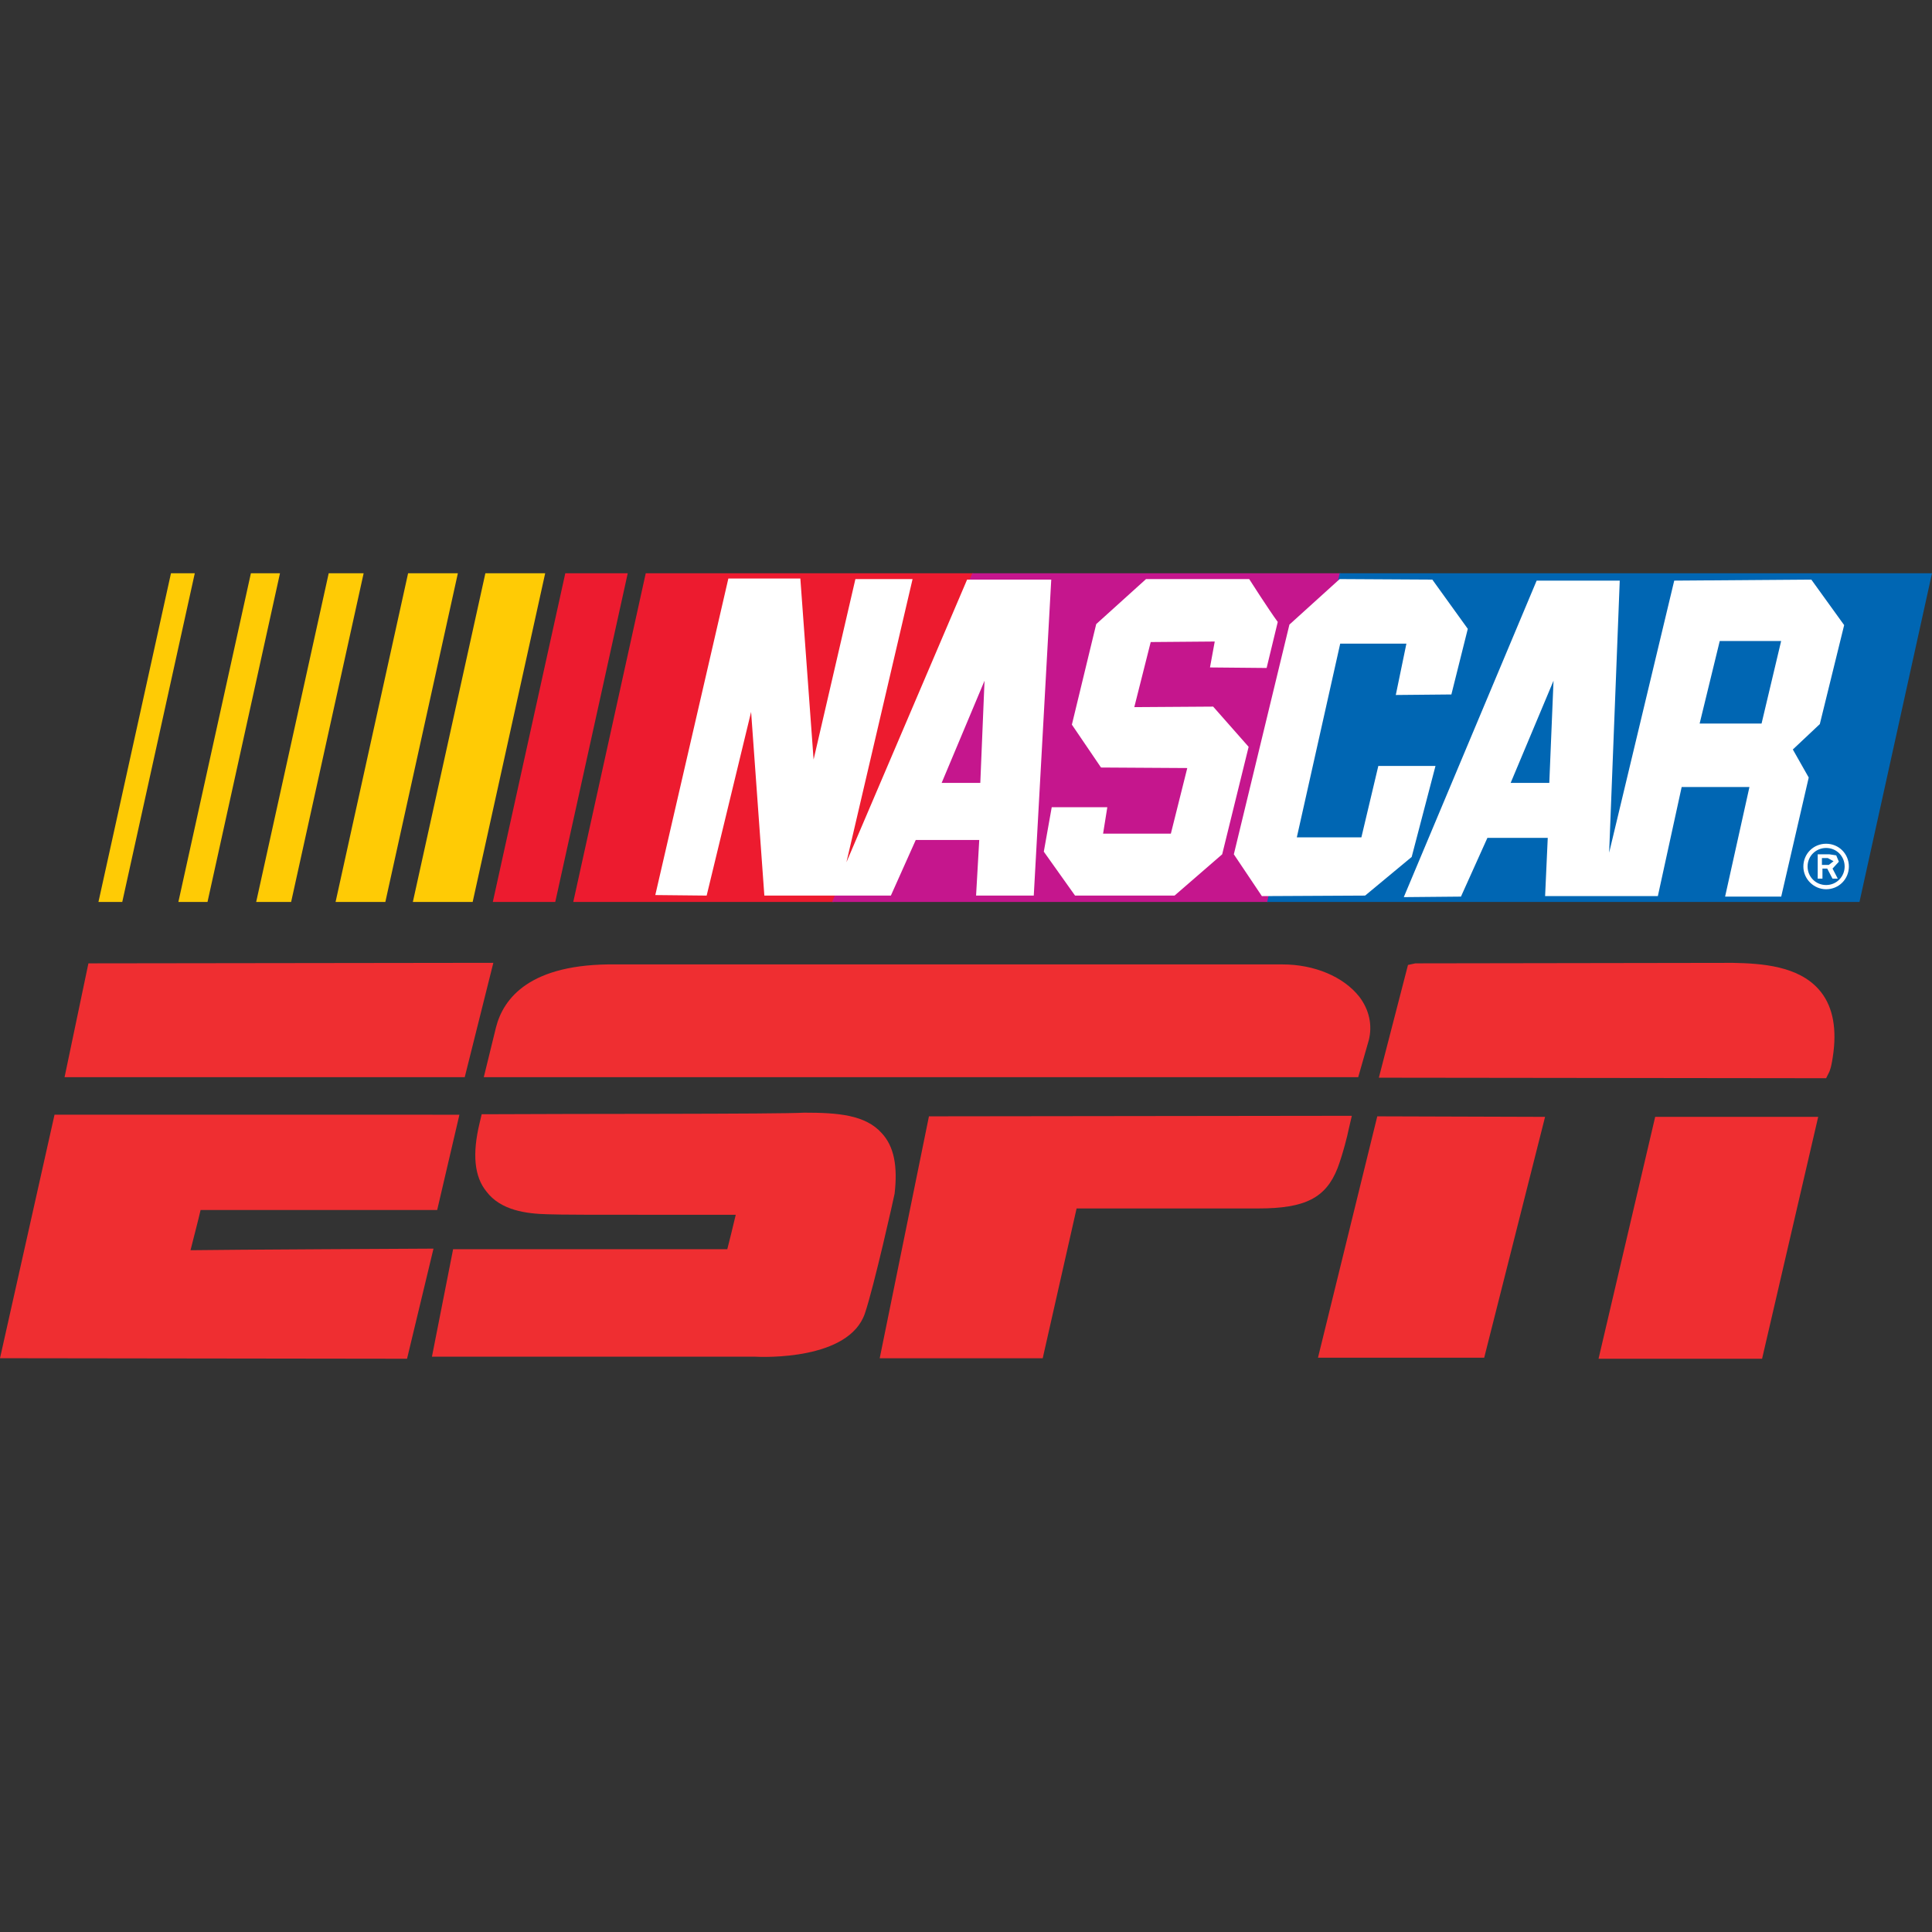 <?xml version="1.0" encoding="utf-8"?>
<!-- Generator: Adobe Illustrator 26.5.0, SVG Export Plug-In . SVG Version: 6.00 Build 0)  -->
<svg version="1.1" id="Layer_1" xmlns="http://www.w3.org/2000/svg" xmlns:xlink="http://www.w3.org/1999/xlink" x="0px" y="0px"
	 viewBox="0 0 512 512" style="enable-background:new 0 0 512 512;" xml:space="preserve">
<rect x="0" y="0" width="512" height="512" fill="#333333" stroke="none"/>
<style type="text/css">
	.st0{fill:#ED1B2F;}
	.st1{fill:#FFCB05;}
	.st2{fill:#C5168D;}
	.st3{fill:#0066B3;}
	.st4{fill:#FFFFFF;}
	.st5{fill:#EF2E31;}
	.st6{clip-path:url(#SVGID_00000093172069727063776010000013605940693442775940_);fill:#EF2E31;}
	.st7{clip-path:url(#SVGID_00000112633086357642293170000008854039802925810344_);fill:#EF2E31;}
</style>
<g id="XMLID_1_">
	<polygon id="XMLID_28_" class="st0" points="220.93,239.03 257.96,151.92 171.13,151.92 151.92,239.03 	"/>
	<polygon id="XMLID_33_" class="st1" points="32.4,239.03 51.62,151.92 45.31,151.92 26.09,239.03 	"/>
	<polygon id="XMLID_34_" class="st1" points="54.99,239.03 74.2,151.92 66.49,151.92 47.27,239.03 	"/>
	<polygon id="XMLID_39_" class="st1" points="77.15,239.03 96.37,151.92 87.11,151.92 67.89,239.03 	"/>
	<polygon id="XMLID_40_" class="st1" points="102.12,239.03 121.34,151.92 108.15,151.92 88.93,239.03 	"/>
	<polygon id="XMLID_41_" class="st1" points="125.26,239.03 144.48,151.92 128.63,151.92 109.41,239.03 	"/>
	<polygon id="XMLID_42_" class="st0" points="147.15,239.03 166.36,151.92 149.81,151.92 130.6,239.03 	"/>
	<polygon id="XMLID_43_" class="st2" points="336.1,239.03 355.31,151.92 257.68,151.92 220.51,239.03 	"/>
	<polygon id="XMLID_44_" class="st3" points="492.78,239.03 512,151.92 355.03,151.92 335.82,239.03 	"/>
	<polygon id="XMLID_45_" class="st4" points="388.98,166.65 384.63,184.04 369.9,184.18 372.71,170.57 355.17,170.57 343.67,221.91 
		360.78,221.91 365.27,202.98 380.42,202.98 374.11,227.1 361.77,237.34 334.41,237.48 326.98,226.4 341.71,165.52 355.03,153.46 
		379.58,153.6 	"/>
	<path id="XMLID_46_" class="st4" d="M331.05,153.46c0,0,5.19,8.14,7.57,11.36l-2.95,12.2l-15.01-0.14l1.26-6.87l-16.97,0.14
		l-4.35,17.25l20.9-0.14l9.4,10.66l-7.01,28.48l-12.62,10.94H284.9l-8.28-11.64l2.1-11.78h14.73l-1.12,7.01h17.96l4.35-17.39
		l-22.86-0.14l-7.72-11.36l6.45-26.65l13.19-11.92L331.05,153.46z"/>
	<path id="XMLID_49_" class="st4" d="M249.55,207.47h10.24l1.12-27.07L249.55,207.47z M273.96,237.34h-15.29l0.84-14.73h-16.83
		l-6.59,14.73h-33.53l-3.51-48.68l-11.78,48.68l-13.61-0.14l19.36-83.88h19.08l3.51,47.97l11.08-47.83h15.15l-17.53,75.05
		l31.98-74.91h22.3L273.96,237.34z"/>
	<path id="XMLID_53_" class="st4" d="M400.34,207.47h10.24l1.12-27.07L400.34,207.47z M455.75,169.87l-5.33,21.88h16.41l5.19-21.88
		H455.75z M480.02,153.6l8.7,12.06l-6.45,26.23l-7.15,6.73l4.21,7.43l-7.29,31.56h-14.87l6.45-29.04h-17.96l-6.31,28.9h-29.88
		l0.7-15.43h-15.99l-7.01,15.57l-15.15,0.14l35.21-83.88h22.02l-2.81,72.1l17.25-72.1L480.02,153.6z"/>
	<path id="XMLID_58_" class="st4" d="M484.65,229.21l1.26-0.98l-1.54-0.84h-1.54v1.82H484.65z M487.03,232.85h-1.4l-1.4-2.67h-1.26
		v2.67h-1.26v-6.45h3.09l1.82,0.28l0.7,1.68l-1.68,1.82L487.03,232.85z M488.85,229.63c0-2.67-2.1-4.91-4.91-4.91
		c-2.67,0-4.91,2.1-4.91,4.91c0,2.67,2.1,4.91,4.91,4.91C486.75,234.54,488.85,232.29,488.85,229.63 M477.91,229.63
		c0-3.37,2.67-6.03,6.03-6.03c3.37,0,6.03,2.67,6.03,6.03s-2.67,6.03-6.03,6.03C480.72,235.66,477.91,233,477.91,229.63"/>
	<polygon id="XMLID_59_" class="st5" points="23.43,255.3 17.11,285.46 123.16,285.46 130.74,255.16 	"/>
	<path id="XMLID_60_" class="st5" d="M131.44,272.27l-3.23,13.19h231.73l2.81-9.82c0.98-3.93,0.14-8-2.52-11.5
		c-4.21-5.33-11.92-8.56-20.34-8.56h-14.17c-40.12,0-146.73,0-162.58,0C140.41,255.3,133.4,264.56,131.44,272.27"/>
	<g id="XMLID_63_">
		<g>
			<defs>
				<rect id="SVGID_1_" y="151.92" width="512" height="208.17"/>
			</defs>
			<clipPath id="SVGID_00000183943389285926216490000016894449659536344747_">
				<use xlink:href="#SVGID_1_"  style="overflow:visible;"/>
			</clipPath>
			<path id="XMLID_64_" style="clip-path:url(#SVGID_00000183943389285926216490000016894449659536344747_);fill:#EF2E31;" d="
				M375.09,255.3l-1.96,0.42l-7.72,29.88l118.53,0.14l0.84-1.68c0.14-0.42,0.56-0.98,1.12-5.33c0.84-7.01-0.42-12.62-3.93-16.55
				c-5.47-6.17-15.01-6.87-22.72-7.01L375.09,255.3"/>
		</g>
		<g>
			<defs>
				<rect id="SVGID_00000181777126676369515710000003210662851225423282_" y="151.92" width="512" height="208.17"/>
			</defs>
			<clipPath id="SVGID_00000046340251136711546000000002367756250917533595_">
				<use xlink:href="#SVGID_00000181777126676369515710000003210662851225423282_"  style="overflow:visible;"/>
			</clipPath>
			<path id="XMLID_65_" style="clip-path:url(#SVGID_00000046340251136711546000000002367756250917533595_);fill:#EF2E31;" d="
				M130.17,295.28h-2.52l-0.56,2.38c-1.96,8.14-1.4,14.17,1.82,18.1c3.79,5.05,10.66,5.89,16.13,6.03
				c3.09,0.14,13.33,0.14,30.02,0.14h19.92c-0.84,3.65-1.68,6.87-2.24,9.12h-72.66l-5.61,28.48h85.43
				c2.38,0.14,25.11,0.98,29.32-11.5c2.38-7.01,7.72-30.86,7.86-31.7c0.84-7.29-0.14-12.48-3.37-15.99
				c-4.35-4.91-11.64-5.47-20.62-5.47C206.76,295.28,150.51,295.14,130.17,295.28"/>
		</g>
	</g>
	<path id="XMLID_61_" class="st5" d="M246.18,295.84l-13.05,64.11h43.2c0,0,8-35.35,8.98-39.7c4.63,0,48.25,0,48.25,0
		c12.34,0,17.81-2.81,20.9-10.66c1.4-3.65,2.81-9.4,2.81-9.68l0.98-4.21L246.18,295.84z"/>
	<polygon id="XMLID_66_" class="st5" points="349.28,359.8 393.33,359.8 409.46,295.98 364.99,295.84 	"/>
	<polygon id="XMLID_67_" class="st5" points="423.63,360.08 466.97,360.08 481.84,295.98 438.64,295.98 	"/>
	<path id="XMLID_68_" class="st5" d="M0,359.94l107.87,0.14l7.01-29.18c0,0-56.53,0.28-64.39,0.42c0.98-3.93,2.1-8.14,2.67-10.66
		c4.63,0,62.7,0,62.7,0l5.89-25.25H14.45L0,359.94z"/>
</g>
</svg>
